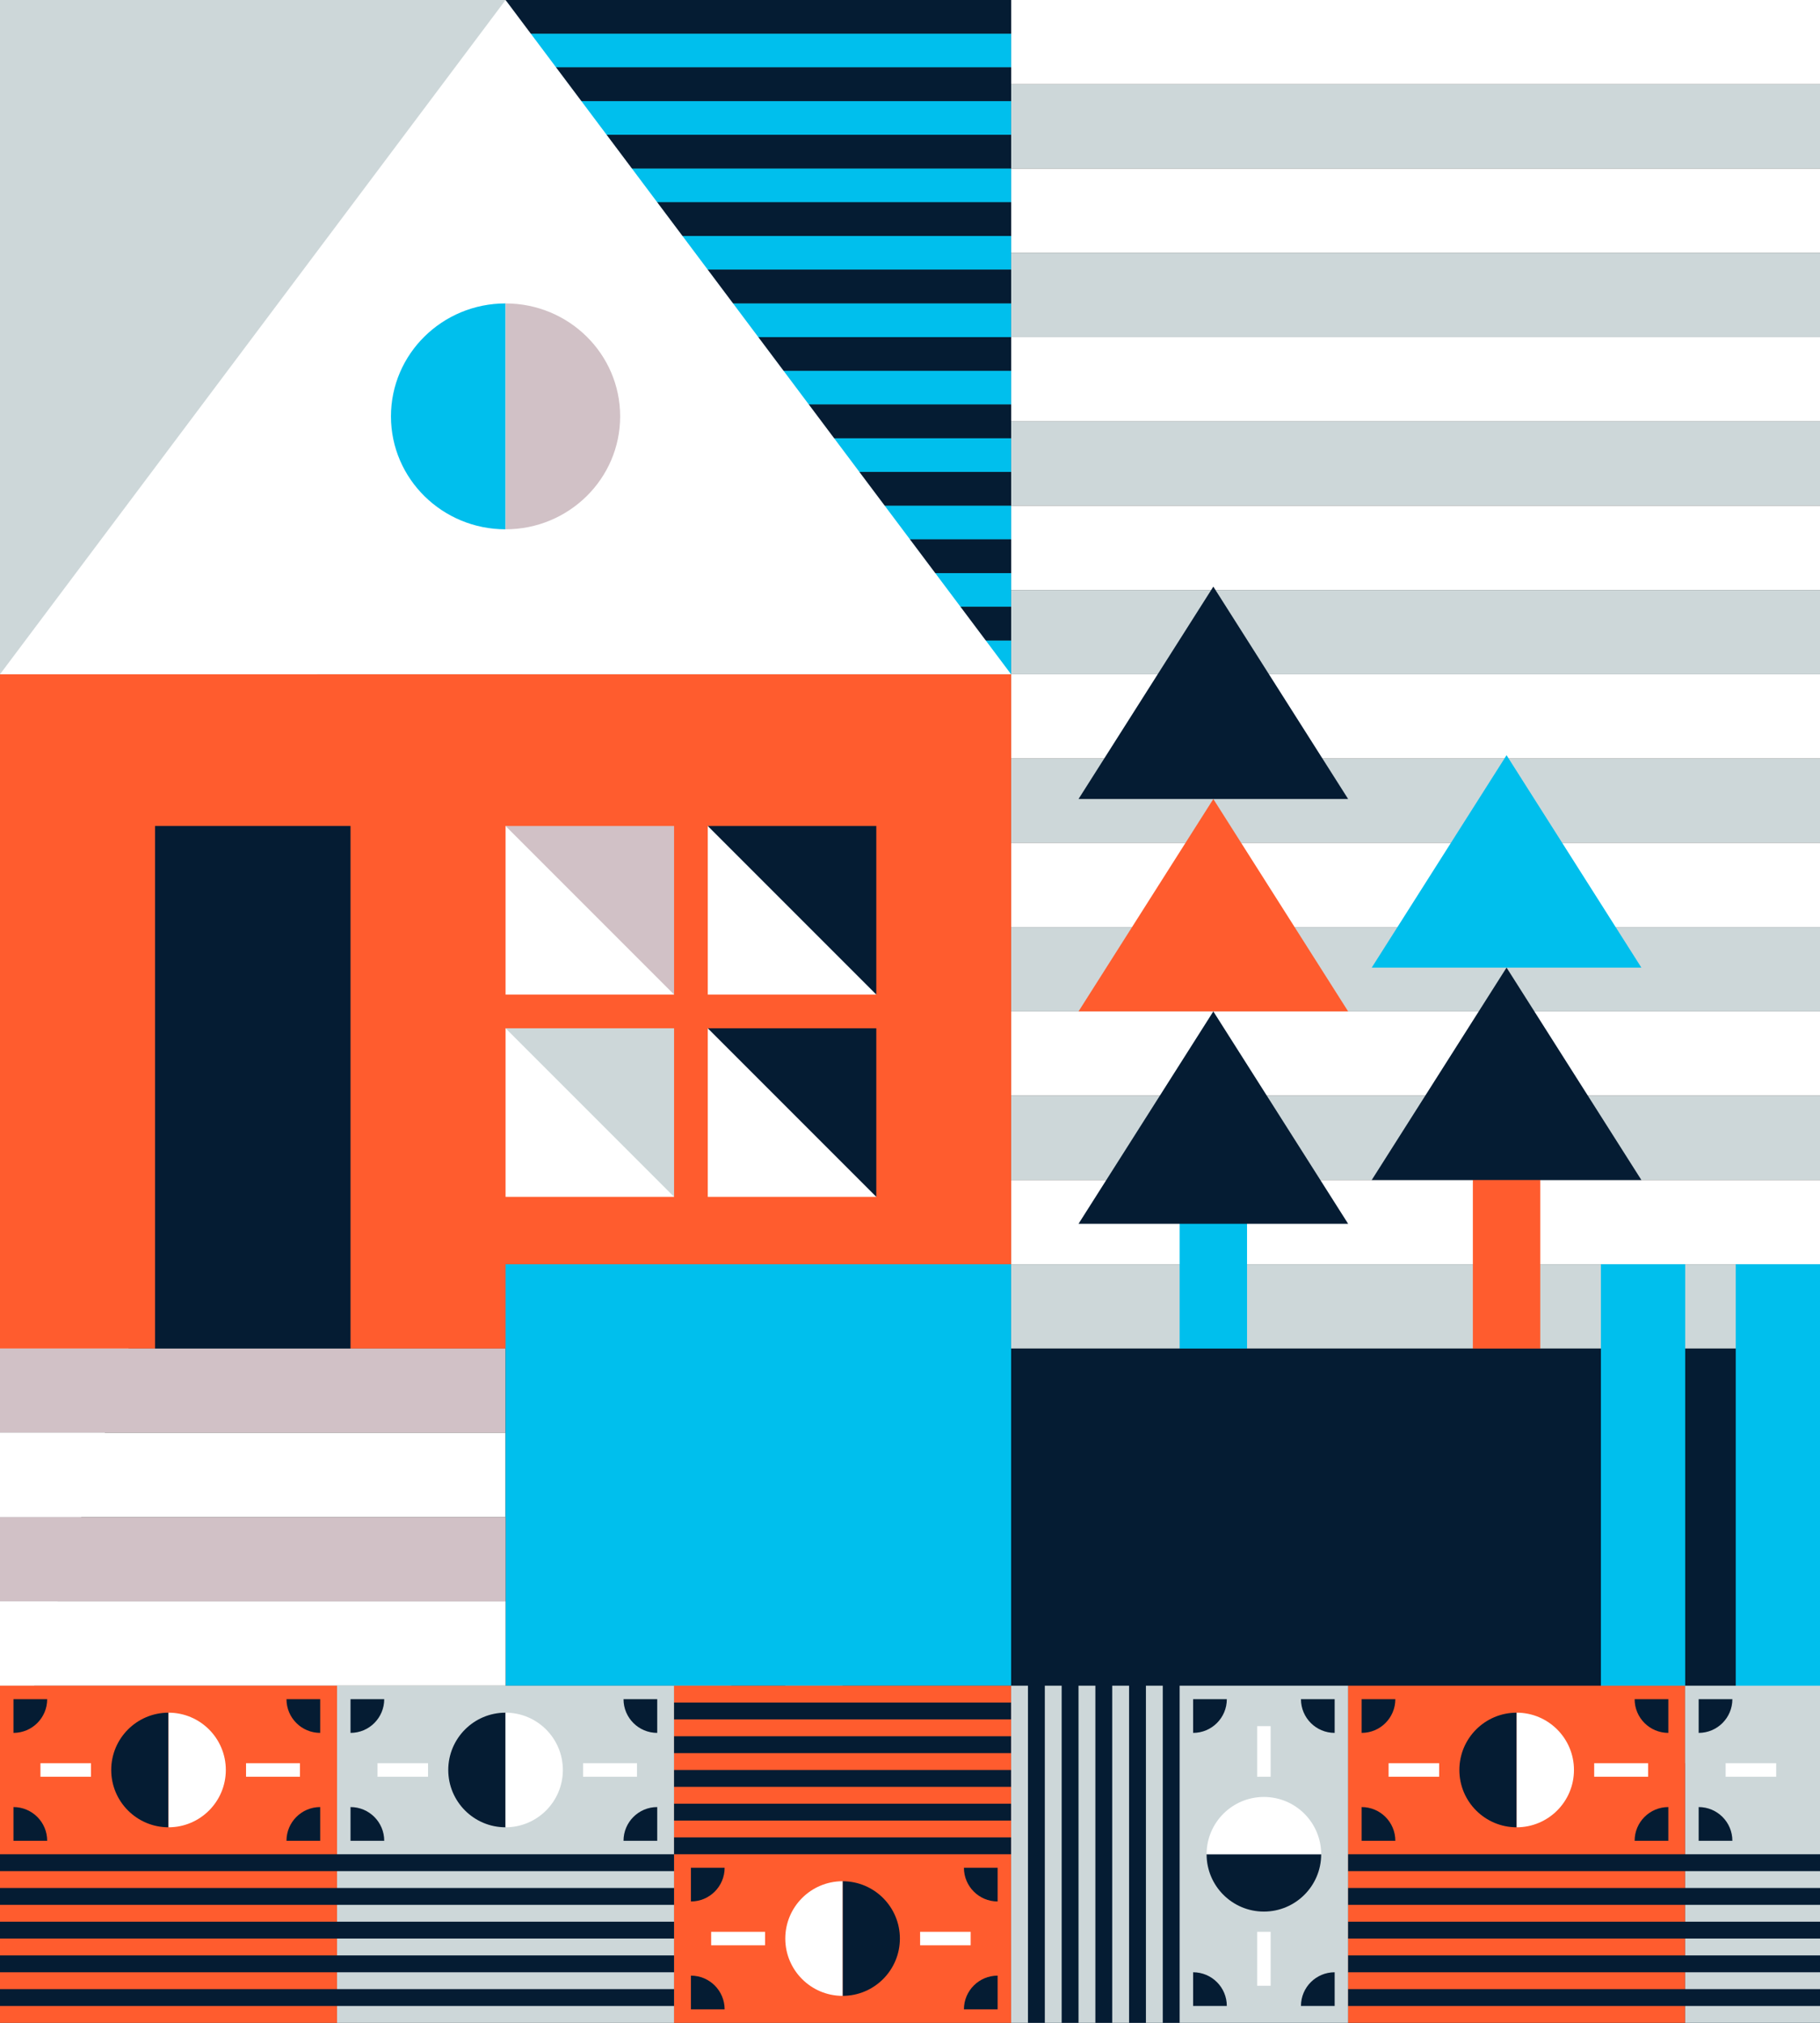<?xml version="1.0" encoding="utf-8"?>
<!-- Generator: Adobe Illustrator 16.0.4, SVG Export Plug-In . SVG Version: 6.00 Build 0)  -->
<!DOCTYPE svg PUBLIC "-//W3C//DTD SVG 1.1//EN" "http://www.w3.org/Graphics/SVG/1.1/DTD/svg11.dtd">
<svg version="1.1" id="Layer_1" xmlns="http://www.w3.org/2000/svg" xmlns:xlink="http://www.w3.org/1999/xlink" x="0px" y="0px"
	 width="540px" height="600px" viewBox="0 0 540 600" enable-background="new 0 0 540 600" xml:space="preserve">
<rect x="0" y="0" width="540" height="600" fill="#333333" stroke="none"/>
<rect x="300" y="300" fill="#FFFFFF" width="240" height="25"/>
<rect x="300" y="325" fill="#CDD7D9" width="240" height="25"/>
<rect x="300" y="350" fill="#FFFFFF" width="240" height="25"/>
<rect x="300" y="375" fill="#CDD7D9" width="240" height="25"/>
<rect x="300" y="275" fill="#CDD7D9" width="240" height="25"/>
<rect x="350" y="355.997" fill="#00BFED" width="20" height="85"/>
<rect x="300" y="200" fill="#FFFFFF" width="240" height="25"/>
<rect x="300" y="225" fill="#CDD7D9" width="240" height="25"/>
<rect x="300" y="250" fill="#FFFFFF" width="240" height="25"/>
<rect x="300" y="100" fill="#FFFFFF" width="240" height="25"/>
<rect x="300" y="125" fill="#CDD7D9" width="240" height="25"/>
<rect x="300" y="150" fill="#FFFFFF" width="240" height="25"/>
<rect x="300" y="175" fill="#CDD7D9" width="240" height="25"/>
<rect x="300" fill="#FFFFFF" width="240" height="25"/>
<rect x="300" y="25" fill="#CDD7D9" width="240" height="25"/>
<rect x="300" y="50" fill="#FFFFFF" width="240" height="25"/>
<rect x="300" y="75" fill="#CDD7D9" width="240" height="25"/>
<polygon fill="#051C33" points="359.999,299.998 320,362.997 400,362.997 "/>
<polygon fill="#FF5C2E" points="359.999,237 320,299.999 400,299.999 "/>
<polygon fill="#051C33" points="359.999,174 320,236.999 400,236.999 "/>
<rect x="437" y="343.997" fill="#FF5C2E" width="20" height="85"/>
<polygon fill="#051C33" points="446.999,287.001 407,350 487,350 "/>
<polygon fill="#00BFED" points="446.999,224.003 407,287.002 487,287.002 "/>
<rect x="300" y="400" fill="#051C33" width="240" height="200"/>
<rect x="515" y="375" fill="#00BFED" width="25" height="139"/>
<rect x="475" y="375" fill="#00BFED" width="25" height="148"/>
<polygon fill="#CDD7D9" points="0,0 0,500 10.111,500 150,0 "/>
<rect x="150" fill="#051C33" width="150" height="10"/>
<rect x="150" y="10" fill="#00BFED" width="150" height="10"/>
<rect x="155" y="20" fill="#051C33" width="145" height="10"/>
<rect x="155" y="30" fill="#00BFED" width="145" height="10"/>
<rect x="155" y="40" fill="#051C33" width="145" height="10"/>
<rect x="155" y="50" fill="#00BFED" width="145" height="10"/>
<rect x="155" y="60" fill="#051C33" width="145" height="10"/>
<rect x="155" y="70" fill="#00BFED" width="145" height="10"/>
<rect x="155" y="80" fill="#051C33" width="145" height="10"/>
<rect x="155" y="90" fill="#00BFED" width="145" height="10"/>
<rect x="155" y="100" fill="#051C33" width="145" height="10"/>
<rect x="155" y="110" fill="#00BFED" width="145" height="10"/>
<rect x="155" y="120" fill="#051C33" width="145" height="10"/>
<rect x="155" y="130" fill="#00BFED" width="145" height="10"/>
<rect x="155" y="140" fill="#051C33" width="145" height="10"/>
<rect x="155" y="150" fill="#00BFED" width="145" height="10"/>
<rect x="155" y="160" fill="#051C33" width="145" height="10"/>
<rect x="155" y="170" fill="#00BFED" width="145" height="10"/>
<rect x="155" y="180" fill="#051C33" width="145" height="10"/>
<rect x="155" y="190" fill="#00BFED" width="145" height="10"/>
<rect y="200" fill="#FF5C2E" width="300" height="200"/>
<rect x="46" y="245" fill="#051C33" width="58" height="170"/>
<polygon fill="#FFFFFF" points="150.002,0 0,200 300,200 "/>
<g>
	<path fill="#00BFED" d="M150,157c-18.77,0-34-14.994-34-33.499C116,104.983,131.23,90,150,90"/>
	<path fill="#D1C1C6" d="M150,157c18.771,0,34-14.994,34-33.499C184,104.983,168.771,90,150,90"/>
</g>
<rect y="400" fill="#D1C1C6" width="150" height="25"/>
<rect y="425" fill="#FFFFFF" width="150" height="25"/>
<polygon fill="#FFFFFF" points="150,245 190,252.289 200,295 150,295 "/>
<polygon fill="#FFFFFF" points="150,305 190,315.104 200,355 150,355 "/>
<polygon fill="#FFFFFF" points="210,245 250,252.792 260,295 210,295 "/>
<polygon fill="#FFFFFF" points="210,305 250,312.5 260,355 210,355 "/>
<polygon fill="#D1C1C6" points="200,295 200,245 150,245 "/>
<polygon fill="#CDD7D9" points="200,355 200,305 150,305 "/>
<polygon fill="#051C33" points="260,295 260,245 210,245 "/>
<polygon fill="#051C33" points="260,355 260,305 210,305 "/>
<rect x="200" y="475" fill="#D1C1C6" width="50" height="25"/>
<polygon fill="#FF5C2E" points="225,500 250,475 225,475 "/>
<polygon fill="#FF5C2E" points="200,475 225,500 225,475 "/>
<rect x="217" y="497" fill="#051C33" width="16" height="3"/>
<rect x="150" y="375" fill="#00BFED" width="150" height="125"/>
<rect y="450" fill="#D1C1C6" width="150" height="25"/>
<rect y="475" fill="#FFFFFF" width="150" height="25"/>
<rect y="500" fill="#FF5C2E" width="100" height="100"/>
<path fill="#051C33" d="M50,508c-9.388,0-17,7.616-17,17.001S40.612,542,50,542"/>
<rect x="12" y="523" fill="#FFFFFF" width="15" height="4"/>
<path fill="#051C33" d="M4,504h10c0,5.524-4.476,10-10,10V504z"/>
<rect x="73" y="523" fill="#FFFFFF" width="16" height="4"/>
<path fill="#051C33" d="M95,546H85c0-5.524,4.476-10,10-10V546z"/>
<path fill="#051C33" d="M95,504v10c-5.524,0-10-4.476-10-10H95z"/>
<path fill="#051C33" d="M4,546v-10c5.524,0,10,4.476,10,10H4z"/>
<path fill="#FFFFFF" d="M50,542c9.387,0,17-7.615,17-16.999C67,515.616,59.389,508,50,508"/>
<rect x="100" y="500" fill="#CDD7D9" width="100" height="100"/>
<path fill="#051C33" d="M150,508c-9.388,0-17,7.616-17,17.001S140.612,542,150,542"/>
<rect x="112" y="523" fill="#FFFFFF" width="15" height="4"/>
<path fill="#051C33" d="M104,504h10c0,5.524-4.476,10-10,10V504z"/>
<rect x="173" y="523" fill="#FFFFFF" width="16" height="4"/>
<path fill="#051C33" d="M195,546h-10c0-5.524,4.477-10,10-10V546z"/>
<path fill="#051C33" d="M195,504v10c-5.523,0-10-4.476-10-10H195z"/>
<path fill="#051C33" d="M104,546v-10c5.524,0,10,4.476,10,10H104z"/>
<path fill="#FFFFFF" d="M150,542c9.387,0,17-7.615,17-16.999c0-9.385-7.611-17.001-17-17.001"/>
<rect x="200" y="500" fill="#FF5C2E" width="100" height="100"/>
<path fill="#051C33" d="M250,592c9.388,0,17-7.616,17-17.001S259.388,558,250,558"/>
<rect x="200" y="545" fill="#051C33" width="100" height="5"/>
<rect x="273" y="573" fill="#FFFFFF" width="15" height="4"/>
<path fill="#051C33" d="M296,596h-10c0-5.524,4.477-10,10-10V596z"/>
<rect x="200" y="535" fill="#051C33" width="100" height="5"/>
<rect x="200" y="525" fill="#051C33" width="100" height="5"/>
<rect x="200" y="515" fill="#051C33" width="100" height="5"/>
<rect x="200" y="505" fill="#051C33" width="100" height="5"/>
<rect x="211" y="573" fill="#FFFFFF" width="16" height="4"/>
<path fill="#051C33" d="M205,554h10c0,5.524-4.477,10-10,10V554z"/>
<path fill="#051C33" d="M205,596v-10c5.523,0,10,4.476,10,10H205z"/>
<path fill="#051C33" d="M296,554v10c-5.523,0-10-4.476-10-10H296z"/>
<path fill="#FFFFFF" d="M250,558c-9.387,0-17,7.615-17,16.999c0,9.385,7.611,17.001,17,17.001"/>
<rect x="300" y="500" fill="#CDD7D9" width="100" height="100"/>
<path fill="#051C33" d="M358,550c0,9.387,7.615,17,16.999,17c9.385,0,17.001-7.611,17.001-17"/>
<rect x="373" y="512" fill="#FFFFFF" width="4" height="15"/>
<path fill="#051C33" d="M396,504v10c-5.523,0-10-4.476-10-10H396z"/>
<g>
	<rect x="345" y="480" fill="#051C33" width="5" height="120"/>
	<rect x="335" y="480" fill="#051C33" width="5" height="120"/>
	<rect x="325" y="480" fill="#051C33" width="5" height="120"/>
	<rect x="315" y="480" fill="#051C33" width="5" height="120"/>
	<rect x="305" y="480" fill="#051C33" width="5" height="120"/>
</g>
<rect x="373" y="573" fill="#FFFFFF" width="4" height="16"/>
<path fill="#051C33" d="M354,595v-10c5.523,0,10,4.476,10,10H354z"/>
<path fill="#051C33" d="M396,595h-10c0-5.524,4.477-10,10-10V595z"/>
<path fill="#051C33" d="M354,504h10c0,5.524-4.477,10-10,10V504z"/>
<rect x="400" y="500" fill="#FF5C2E" width="100" height="100"/>
<path fill="#051C33" d="M450,508c-9.388,0-17,7.616-17,17.001S440.612,542,450,542"/>
<rect x="412" y="523" fill="#FFFFFF" width="15" height="4"/>
<path fill="#051C33" d="M404,504h10c0,5.524-4.477,10-10,10V504z"/>
<rect x="473" y="523" fill="#FFFFFF" width="16" height="4"/>
<path fill="#051C33" d="M495,546h-10c0-5.524,4.477-10,10-10V546z"/>
<path fill="#051C33" d="M495,504v10c-5.523,0-10-4.476-10-10H495z"/>
<path fill="#051C33" d="M404,546v-10c5.523,0,10,4.476,10,10H404z"/>
<path fill="#FFFFFF" d="M450,542c9.387,0,17-7.615,17-16.999c0-9.385-7.611-17.001-17-17.001"/>
<path fill="#FFFFFF" d="M392,550c0-9.388-7.616-17-17.001-17S358,540.612,358,550"/>
<rect x="500" y="500" fill="#CDD7D9" width="40" height="100"/>
<rect x="512" y="523" fill="#FFFFFF" width="15" height="4"/>
<path fill="#051C33" d="M504,504h10c0,5.524-4.477,10-10,10V504z"/>
<path fill="#051C33" d="M504,546v-10c5.523,0,10,4.476,10,10H504z"/>
<rect x="400" y="550" fill="#051C33" width="140" height="5"/>
<rect x="400" y="560" fill="#051C33" width="140" height="5"/>
<rect x="400" y="570" fill="#051C33" width="140" height="5"/>
<rect x="400" y="580" fill="#051C33" width="140" height="5"/>
<rect x="400" y="590" fill="#051C33" width="140" height="5"/>
<rect y="550" fill="#051C33" width="200" height="5"/>
<rect y="560" fill="#051C33" width="200" height="5"/>
<rect y="570" fill="#051C33" width="200" height="5"/>
<rect y="580" fill="#051C33" width="200" height="5"/>
<rect y="590" fill="#051C33" width="200" height="5"/>
</svg>

